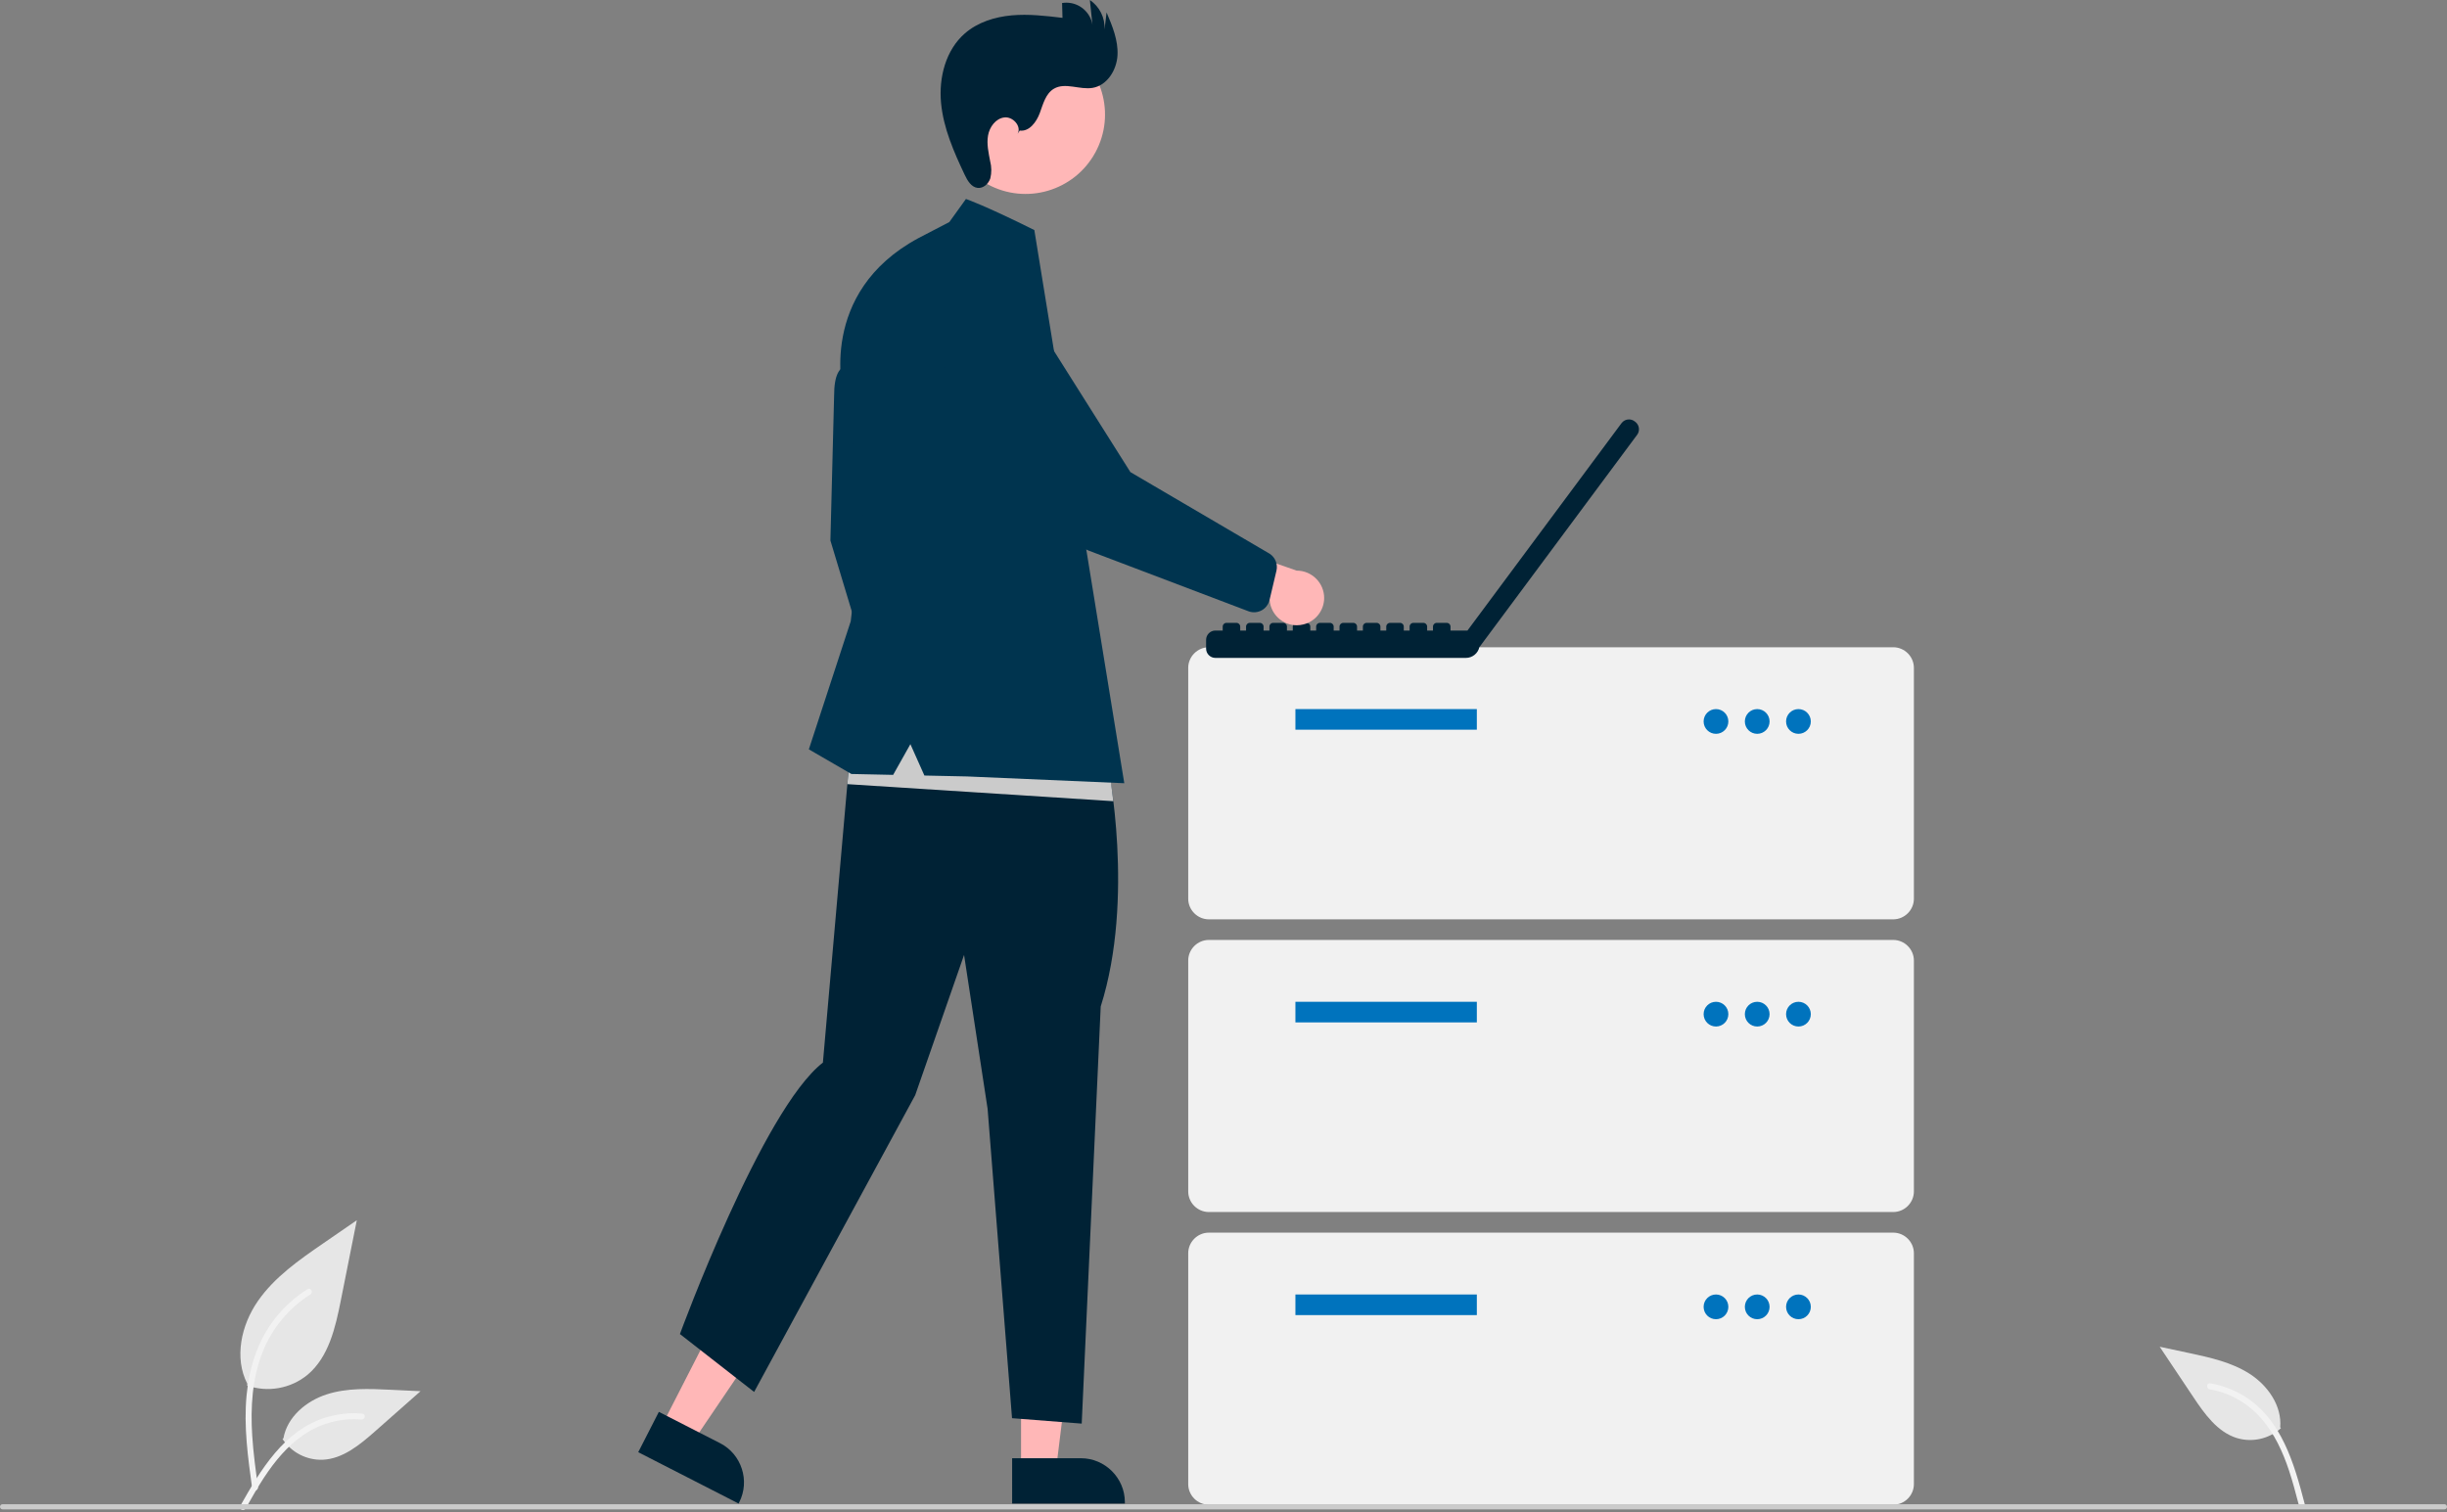 <svg width="100%" height="100%" viewBox="0 0 945 584" version="1.1" xmlns="http://www.w3.org/2000/svg" xmlns:xlink="http://www.w3.org/1999/xlink" xml:space="preserve" xmlns:serif="http://www.serif.com/" style="fill-rule:evenodd;clip-rule:evenodd;stroke-linejoin:round;stroke-miterlimit:2;">
          <rect x="0" y="0" width="945" height="584" fill="#808080" stroke="none"/>
          <g id="b0cf38c7-358d-48dc-a444-e9782686dfa5-11" transform="matrix(1,0,0,1,-127.5,-158.388)">
            <path d="M222.885,693.524C230.854,696.326 239.735,694.762 246.268,689.406C254.457,682.531 257.026,671.21 259.114,660.724L265.294,629.707L252.356,638.615C243.052,645.022 233.538,651.634 227.096,660.913C220.654,670.192 217.844,682.86 223.018,692.901" style="fill:rgb(230,230,230);fill-rule:nonzero;"></path>
          </g>
          <g id="acbbaa8b-0bc2-4bc9-96d7-93dd88f90f19-12" transform="matrix(1,0,0,1,-127.5,-158.388)">
            <path d="M224.883,733.235C223.254,721.371 221.579,709.354 222.724,697.363C223.738,686.714 226.987,676.314 233.602,667.784C237.113,663.265 241.385,659.394 246.227,656.343C247.489,655.547 248.651,657.547 247.394,658.34C239.018,663.634 232.537,671.453 228.89,680.666C224.861,690.912 224.214,702.082 224.908,712.966C225.327,719.548 226.219,726.088 227.114,732.619C227.26,733.228 226.904,733.854 226.306,734.041C225.694,734.206 225.055,733.843 224.883,733.233L224.883,733.235Z" style="fill:rgb(242,242,242);fill-rule:nonzero;"></path>
          </g>
          <g id="bed63620-84ae-4c66-a7c8-0d9b30f8c1e7-13" transform="matrix(1,0,0,1,-127.5,-158.388)">
            <path d="M236.604,714.198C240.021,719.394 245.92,722.44 252.135,722.217C259.999,721.844 266.553,716.357 272.452,711.147L289.904,695.738L278.354,695.185C270.048,694.787 261.528,694.414 253.616,696.979C245.705,699.543 238.409,705.705 236.962,713.894" style="fill:rgb(230,230,230);fill-rule:nonzero;"></path>
          </g>
          <g id="fc4eb8ca-daad-4589-b224-2c71eec1c546-14" transform="matrix(1,0,0,1,-127.5,-158.388)">
            <path d="M220.28,740.055C228.119,726.183 237.212,710.767 253.46,705.839C257.978,704.474 262.715,703.985 267.416,704.398C268.898,704.526 268.528,706.81 267.049,706.683C259.17,706.028 251.302,708.11 244.777,712.575C238.497,716.849 233.607,722.792 229.469,729.094C226.934,732.954 224.664,736.978 222.393,740.997C221.667,742.281 219.546,741.354 220.28,740.055Z" style="fill:rgb(242,242,242);fill-rule:nonzero;"></path>
          </g>
          <g id="ec83fa9a-7bb4-4b90-a90b-e1cec4444963-15" transform="matrix(1,0,0,1,-127.5,-158.388)">
            <path d="M1008.36,710.039C1003.73,714.189 997.244,715.626 991.292,713.822C983.784,711.451 978.851,704.472 974.479,697.927L961.545,678.569L972.852,680.987C980.984,682.725 989.317,684.542 996.311,689.043C1003.3,693.544 1008.78,701.366 1008.09,709.653" style="fill:rgb(230,230,230);fill-rule:nonzero;"></path>
          </g>
          <g id="e32935a9-e392-46b4-9a67-68c65f1cc9fa-16" transform="matrix(1,0,0,1,-127.5,-158.388)">
            <path d="M1017.53,739.208C1013.5,723.794 1008.65,706.566 994.197,697.649C990.178,695.174 985.724,693.491 981.073,692.689C979.608,692.434 979.382,694.737 980.844,694.992C988.628,696.373 995.703,700.396 1000.87,706.38C1005.85,712.118 1009.06,719.113 1011.45,726.263C1012.91,730.643 1014.08,735.114 1015.25,739.579C1015.62,741.006 1017.91,740.652 1017.53,739.208Z" style="fill:rgb(242,242,242);fill-rule:nonzero;"></path>
          </g>
          <g transform="matrix(1,0,0,1,-127.5,-158.388)">
            <path d="M858.659,513.481L594.335,513.481C589.969,513.476 586.378,509.885 586.373,505.519L586.373,416.349C586.378,411.984 589.969,408.393 594.335,408.388L858.659,408.388C863.025,408.393 866.616,411.984 866.621,416.349L866.621,505.519C866.616,509.885 863.025,513.476 858.659,513.481Z" style="fill:rgb(241,241,241);fill-rule:nonzero;"></path>
          </g>
          <rect x="500.274" y="273.885" width="70.062" height="7.962" style="fill:rgb(0,115,189);"></rect>
          <circle cx="662.69" cy="278.662" r="4.777" style="fill:rgb(0,115,189);"></circle>
          <circle cx="678.613" cy="278.662" r="4.777" style="fill:rgb(0,115,189);"></circle>
          <circle cx="694.536" cy="278.662" r="4.777" style="fill:rgb(0,115,189);"></circle>
          <g transform="matrix(1,0,0,1,-127.5,-158.388)">
            <path d="M858.659,626.535L594.335,626.535C589.969,626.53 586.378,622.939 586.373,618.573L586.373,529.404C586.378,525.038 589.969,521.447 594.335,521.442L858.659,521.442C863.025,521.447 866.616,525.038 866.621,529.404L866.621,618.573C866.616,622.939 863.025,626.53 858.659,626.535Z" style="fill:rgb(241,241,241);fill-rule:nonzero;"></path>
          </g>
          <rect x="500.274" y="386.939" width="70.062" height="7.962" style="fill:rgb(0,115,189);"></rect>
          <circle cx="662.69" cy="391.716" r="4.777" style="fill:rgb(0,115,189);"></circle>
          <circle cx="678.613" cy="391.716" r="4.777" style="fill:rgb(0,115,189);"></circle>
          <circle cx="694.536" cy="391.716" r="4.777" style="fill:rgb(0,115,189);"></circle>
          <g transform="matrix(1,0,0,1,-127.5,-158.388)">
            <path d="M858.659,739.589L594.335,739.589C589.969,739.584 586.378,735.993 586.373,731.628L586.373,642.458C586.378,638.092 589.969,634.501 594.335,634.496L858.659,634.496C863.025,634.501 866.616,638.092 866.621,642.458L866.621,731.628C866.616,735.993 863.025,739.584 858.659,739.589Z" style="fill:rgb(241,241,241);fill-rule:nonzero;"></path>
          </g>
          <rect x="500.274" y="499.993" width="70.062" height="7.962" style="fill:rgb(0,115,189);"></rect>
          <circle cx="662.69" cy="504.77" r="4.777" style="fill:rgb(0,115,189);"></circle>
          <circle cx="678.613" cy="504.77" r="4.777" style="fill:rgb(0,115,189);"></circle>
          <circle cx="694.536" cy="504.77" r="4.777" style="fill:rgb(0,115,189);"></circle>
          <g transform="matrix(1,0,0,1,-127.5,-158.388)">
            <path d="M759.012,321.315L758.719,321.099L758.712,321.093C758.096,320.635 757.348,320.388 756.58,320.388C755.45,320.388 754.383,320.924 753.709,321.832L694.213,401.938L687.668,401.938L687.668,400.4C687.668,399.615 687.022,398.97 686.237,398.97L682.332,398.97C681.547,398.97 680.901,399.615 680.901,400.4L680.901,401.938L678.641,401.938L678.641,400.4C678.641,399.615 677.995,398.97 677.21,398.97L673.305,398.97C672.52,398.97 671.875,399.615 671.875,400.4L671.875,401.938L669.622,401.938L669.622,400.4C669.622,399.615 668.976,398.97 668.191,398.97L664.286,398.97C663.501,398.97 662.855,399.615 662.855,400.4L662.855,401.938L660.595,401.938L660.595,400.4C660.595,399.615 659.949,398.97 659.164,398.97L655.259,398.97C654.474,398.97 653.828,399.615 653.828,400.4L653.828,401.938L651.575,401.938L651.575,400.4C651.575,399.615 650.93,398.97 650.145,398.97L646.239,398.97C645.455,398.97 644.809,399.615 644.809,400.4L644.809,401.938L642.549,401.938L642.549,400.4C642.549,399.615 641.903,398.97 641.118,398.97L637.213,398.97C636.428,398.97 635.782,399.615 635.782,400.4L635.782,401.938L633.522,401.938L633.522,400.4C633.522,399.615 632.876,398.97 632.092,398.97L628.186,398.97C627.402,398.97 626.756,399.615 626.756,400.4L626.756,401.938L624.503,401.938L624.503,400.4C624.503,399.615 623.857,398.97 623.072,398.97L619.167,398.97C618.382,398.97 617.736,399.615 617.736,400.4L617.736,401.938L615.476,401.938L615.476,400.4C615.476,399.615 614.83,398.97 614.046,398.97L610.14,398.97C609.356,398.97 608.71,399.615 608.71,400.4L608.71,401.938L606.457,401.938L606.457,400.4C606.457,399.615 605.811,398.97 605.026,398.97L601.121,398.97C600.336,398.97 599.69,399.615 599.69,400.4L599.69,401.938L596.858,401.938C594.896,401.938 593.282,403.552 593.282,405.514L593.282,408.926C593.282,410.888 594.896,412.502 596.858,412.502L693.62,412.502C696.136,412.502 698.326,410.719 698.837,408.255L698.874,408.282L759.745,326.325L759.751,326.318C760.92,324.743 760.587,322.484 759.012,321.315Z" style="fill:rgb(0,34,53);fill-rule:nonzero;"></path>
          </g>
          <path d="M255.504,550.825L267.523,556.976L296.966,513.544L279.228,504.466L255.504,550.825Z" style="fill:rgb(255,183,183);fill-rule:nonzero;"></path>
          <g transform="matrix(1,0,0,1,-127.5,-158.388)">
            <path d="M381.946,703.72L405.616,715.833L405.617,715.834C413.891,720.069 417.215,730.363 412.981,738.637L412.73,739.128L373.976,719.295L381.946,703.72Z" style="fill:rgb(0,34,53);fill-rule:nonzero;"></path>
          </g>
          <path d="M394.317,567.652L407.819,567.652L414.242,515.575L394.315,515.575L394.317,567.652Z" style="fill:rgb(255,183,183);fill-rule:nonzero;"></path>
          <g transform="matrix(1,0,0,1,-127.5,-158.388)">
            <path d="M518.373,721.632L544.964,721.631C554.259,721.631 561.908,729.28 561.908,738.575L561.908,739.126L518.374,739.128L518.373,721.632Z" style="fill:rgb(0,34,53);fill-rule:nonzero;"></path>
          </g>
          <g transform="matrix(1,0,0,1,-127.5,-158.388)">
            <path d="M458.663,301.261C458.663,301.261 449.622,294.334 449.622,311.253L448.194,367.166L464.135,419.986L473.414,402.855L469.607,365.739L458.663,301.261Z" style="fill:rgb(0,52,79);fill-rule:nonzero;"></path>
          </g>
          <g transform="matrix(1,0,0,1,-127.5,-158.388)">
            <path d="M555.377,454.192C555.377,454.192 565.862,505.25 552.582,547.151L545.243,708.258L518.333,706.162L508.897,586.642L499.811,527.231L480.94,581.4L418.733,696.027L390.077,673.661C390.077,673.661 421.833,587.011 445.293,568.819L457.06,434.808L555.377,454.192Z" style="fill:rgb(0,34,53);fill-rule:nonzero;"></path>
          </g>
          <g transform="matrix(0.48,-0.877,0.877,0.48,-32.633,406.214)">
            <circle cx="523.48" cy="202.314" r="30.683" style="fill:rgb(255,183,183);"></circle>
          </g>
          <g transform="matrix(1,0,0,1,-127.5,-158.388)">
            <path d="M521.309,208.822C524.987,209.3 527.761,205.537 529.048,202.058C530.335,198.58 531.315,194.53 534.513,192.65C538.882,190.083 544.472,193.171 549.468,192.324C555.11,191.367 558.779,185.388 559.066,179.672C559.354,173.957 557.079,168.46 554.848,163.191L554.068,169.739C554.28,165.231 552.127,160.924 548.393,158.388L549.397,167.997C548.604,163.076 544.313,159.421 539.328,159.421C538.771,159.421 538.214,159.467 537.664,159.558L537.822,165.284C531.306,164.509 524.732,163.733 518.196,164.323C511.66,164.913 505.079,166.981 500.125,171.286C492.715,177.725 490.009,188.327 490.917,198.101C491.826,207.876 495.861,217.058 500.066,225.928C501.124,228.16 502.587,230.678 505.041,230.963C507.245,231.218 509.262,229.375 509.948,227.265C510.476,225.099 510.455,222.836 509.888,220.68C509.268,217.385 508.487,214.018 509.069,210.716C509.652,207.415 512.027,204.153 515.355,203.748C518.683,203.343 522.089,207.147 520.489,210.093L521.309,208.822Z" style="fill:rgb(0,34,53);fill-rule:nonzero;"></path>
          </g>
          <path d="M429.95,309.458L327.244,302.879L330.394,269.292L427.834,292.758L429.95,309.458Z" style="fill:rgb(203,203,203);fill-rule:nonzero;"></path>
          <g transform="matrix(1,0,0,1,-127.5,-158.388)">
            <path d="M494.114,244.158L500.538,235.239C500.538,235.239 507.718,237.68 526.948,247.251L528.306,255.607L561.685,460.909L501.014,458.292L484.492,457.94L479.085,445.82L472.418,457.684L456.284,457.34L439.867,447.823L456.046,398.335L461.28,353.129L453.191,310.54C453.191,310.54 443.011,271.431 482.218,250.344L494.114,244.158Z" style="fill:rgb(0,52,79);fill-rule:nonzero;"></path>
          </g>
          <g transform="matrix(1,0,0,1,-127.5,-158.388)">
            <path d="M630.863,399.573C630.019,399.788 629.151,399.896 628.28,399.896C622.813,399.896 618.216,395.62 617.822,390.167L581.827,380.526L596.307,367.669L628.268,378.796C628.29,378.795 628.311,378.795 628.333,378.795C634.116,378.795 638.875,383.555 638.875,389.338C638.875,394.17 635.554,398.413 630.863,399.573L630.863,399.573Z" style="fill:rgb(255,183,183);fill-rule:nonzero;"></path>
          </g>
          <g transform="matrix(1,0,0,1,-127.5,-158.388)">
            <path d="M614.741,394.13C613.211,394.963 611.396,395.107 609.754,394.526L550.541,372.052C536.099,366.933 523.999,356.734 516.509,343.367L491.816,299.318C488.569,295.694 486.773,290.996 486.773,286.13C486.773,275.288 495.695,266.365 506.538,266.365C512.179,266.365 517.558,268.78 521.307,272.995L564.047,340.737L617.834,372.271C619.988,373.685 621.037,376.308 620.451,378.818L617.776,390.152C617.489,391.367 616.838,392.466 615.91,393.302C615.555,393.623 615.162,393.901 614.741,394.13Z" style="fill:rgb(0,52,79);fill-rule:nonzero;"></path>
          </g>
          <g transform="matrix(1,0,0,1,-127.5,-158.388)">
            <path d="M1071.5,741.388L128.5,741.388C127.951,741.388 127.5,740.936 127.5,740.388C127.5,739.839 127.951,739.388 128.5,739.388L1071.5,739.388C1072.05,739.388 1072.5,739.839 1072.5,740.388C1072.5,740.936 1072.05,741.388 1071.5,741.388Z" style="fill:rgb(203,203,203);fill-rule:nonzero;"></path>
          </g>
        </svg>